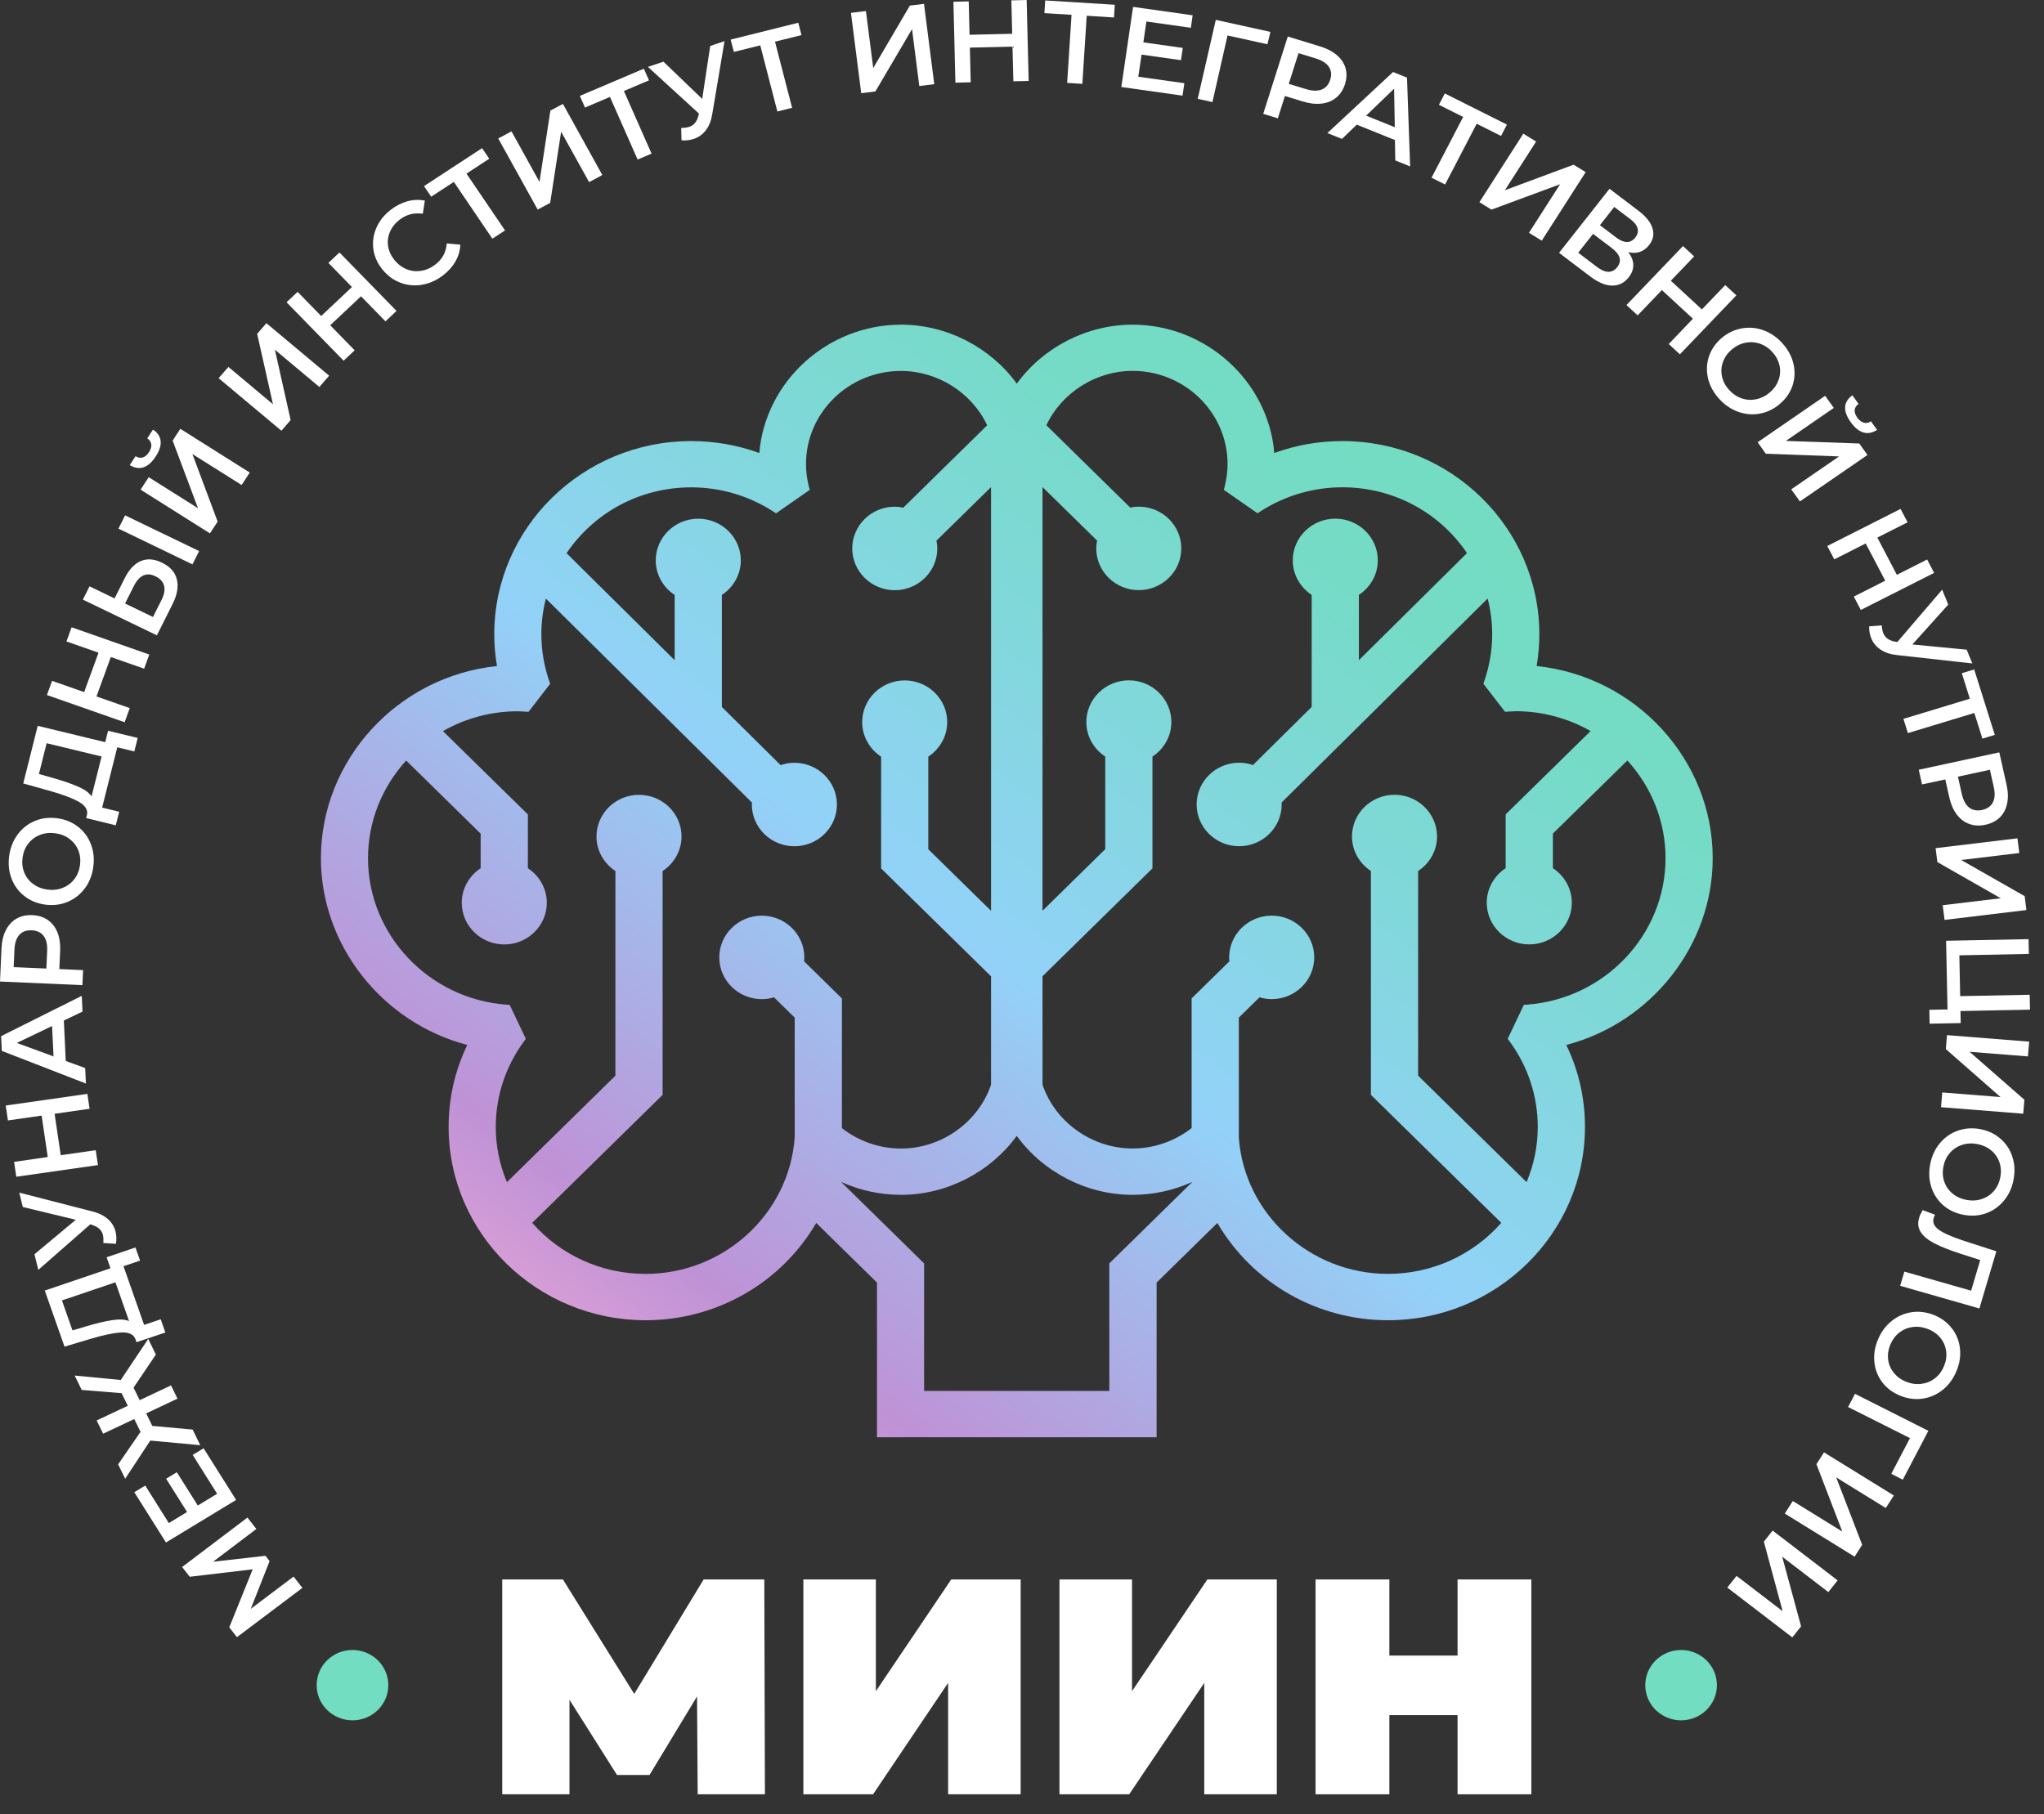 <?xml version="1.0" encoding="UTF-8"?> <svg xmlns="http://www.w3.org/2000/svg" width="89" height="79" viewBox="0 0 89 79" fill="none"><rect x="0" y="0" width="89" height="79" fill="#333333" stroke="none"/> <g clip-path="url(#clip0_1_385)"> <path d="M74.575 37.376C74.575 33.082 71.229 29.454 66.908 29.005C66.986 28.548 67.026 28.085 67.026 27.627C67.026 22.985 63.179 19.208 58.45 19.208C57.43 19.208 56.434 19.382 55.485 19.728C55.228 16.618 52.526 14.139 49.313 14.139C47.332 14.139 45.432 15.114 44.274 16.707C43.116 15.114 41.216 14.139 39.235 14.139C36.022 14.139 33.319 16.618 33.063 19.728C32.113 19.384 31.118 19.208 30.098 19.208C25.369 19.208 21.521 22.985 21.521 27.627C21.521 28.086 21.561 28.548 21.639 29.005C17.319 29.454 13.973 33.084 13.973 37.376C13.973 41.16 16.636 44.533 20.347 45.506C19.807 46.625 19.534 47.825 19.534 49.075C19.534 53.717 23.382 57.494 28.11 57.494C31.189 57.494 34.007 55.878 35.541 53.258L38.186 55.854V62.589H50.361V55.854L53.006 53.258C54.54 55.88 57.359 57.494 60.437 57.494C65.166 57.494 69.013 53.717 69.013 49.075C69.013 47.825 68.74 46.625 68.2 45.506C71.911 44.533 74.575 41.16 74.575 37.376ZM66.35 43.761L65.648 45.238L65.728 45.346C66.532 46.444 66.957 47.733 66.957 49.075C66.957 49.903 66.794 50.709 66.471 51.48L61.748 46.843V37.931C62.259 37.594 62.572 37.03 62.572 36.429C62.572 35.426 61.741 34.611 60.72 34.611C59.698 34.611 58.868 35.426 58.868 36.429C58.868 37.031 59.181 37.595 59.692 37.931V47.679L65.369 53.252C64.124 54.667 62.338 55.475 60.436 55.475C57.032 55.475 54.18 52.863 53.941 49.546V44.315L54.842 43.431C55.017 43.483 55.194 43.51 55.373 43.51C56.395 43.51 57.225 42.695 57.225 41.692C57.225 40.69 56.395 39.874 55.373 39.874C54.352 39.874 53.521 40.69 53.521 41.692C53.521 41.751 53.526 41.808 53.532 41.862L51.886 43.478V49.125C51.153 49.7 50.243 50.015 49.312 50.015C47.556 50.015 45.95 48.874 45.393 47.238V42.515L50.18 37.816V32.948C50.692 32.611 51.004 32.047 51.004 31.446C51.004 30.444 50.174 29.628 49.153 29.628C48.131 29.628 47.301 30.444 47.301 31.446C47.301 32.048 47.614 32.612 48.125 32.948V36.98L45.393 39.661V21.21L47.77 23.543C47.745 23.662 47.733 23.772 47.733 23.881C47.733 24.884 48.563 25.699 49.584 25.699C50.606 25.699 51.436 24.884 51.436 23.881C51.436 22.879 50.606 22.064 49.584 22.064C49.465 22.064 49.345 22.077 49.215 22.107L45.561 18.519C46.23 17.097 47.719 16.151 49.314 16.151C51.595 16.151 53.451 17.973 53.451 20.212C53.451 20.525 53.408 20.85 53.327 21.181L53.288 21.332L54.754 22.351L54.887 22.266C55.95 21.583 57.183 21.221 58.451 21.221C60.644 21.221 62.658 22.289 63.876 24.087L59.169 28.749V25.907C59.68 25.569 59.993 25.005 59.993 24.404C59.993 23.402 59.162 22.587 58.141 22.587C57.119 22.587 56.289 23.402 56.289 24.404C56.289 25.006 56.602 25.57 57.113 25.907V30.785L54.556 33.316C54.362 33.249 54.159 33.215 53.956 33.215C52.934 33.215 52.104 34.03 52.104 35.033C52.104 36.036 52.934 36.851 53.956 36.851C54.977 36.851 55.807 36.036 55.807 35.033C55.807 35.005 55.805 34.977 55.803 34.949L64.776 26.065C64.906 26.574 64.973 27.097 64.973 27.623C64.973 28.309 64.858 28.994 64.629 29.661L64.59 29.776L65.532 30.997L65.831 30.98C65.887 30.976 65.944 30.972 66.001 30.972C67.144 30.972 68.265 31.271 69.258 31.836L65.56 35.465V37.807C65.049 38.145 64.736 38.709 64.736 39.309C64.736 40.312 65.567 41.127 66.588 41.127C67.609 41.127 68.44 40.312 68.44 39.309C68.44 38.707 68.127 38.143 67.616 37.807V36.301L70.859 33.118C71.932 34.296 72.521 35.798 72.521 37.375C72.521 40.703 69.871 43.504 66.487 43.75L66.351 43.76L66.35 43.761ZM36.623 51.468C37.436 51.84 38.327 52.033 39.232 52.033C41.213 52.033 43.113 51.057 44.271 49.465C45.429 51.057 47.329 52.033 49.31 52.033C50.216 52.033 51.107 51.84 51.919 51.468L48.302 55.018V60.571H40.237V55.018L36.621 51.468H36.623ZM35.011 41.863C35.019 41.808 35.022 41.752 35.022 41.693C35.022 40.691 34.192 39.876 33.171 39.876C32.149 39.876 31.319 40.691 31.319 41.693C31.319 42.696 32.149 43.511 33.171 43.511C33.349 43.511 33.527 43.484 33.702 43.432L34.603 44.316V49.531C34.365 52.865 31.511 55.476 28.108 55.476C26.205 55.476 24.419 54.669 23.174 53.253L28.851 47.68V37.932C29.363 37.595 29.676 37.031 29.676 36.43C29.676 35.428 28.845 34.613 27.824 34.613C26.802 34.613 25.972 35.428 25.972 36.43C25.972 37.032 26.285 37.596 26.796 37.932V46.844L22.072 51.481C21.75 50.71 21.587 49.903 21.587 49.077C21.587 47.734 22.012 46.445 22.816 45.347L22.895 45.239L22.194 43.762L22.058 43.752C18.674 43.506 16.024 40.705 16.024 37.377C16.024 35.8 16.613 34.298 17.686 33.12L20.929 36.304V37.809C20.418 38.147 20.105 38.711 20.105 39.312C20.105 40.314 20.936 41.129 21.957 41.129C22.978 41.129 23.809 40.314 23.809 39.312C23.809 38.71 23.496 38.146 22.985 37.809V35.468L19.287 31.838C20.28 31.272 21.401 30.975 22.544 30.975C22.601 30.975 22.657 30.978 22.714 30.982L23.013 30.999L23.955 29.778L23.916 29.664C23.687 28.996 23.572 28.311 23.572 27.625C23.572 27.099 23.637 26.577 23.769 26.067L32.742 34.951C32.74 34.979 32.737 35.006 32.737 35.035C32.737 36.038 33.568 36.853 34.589 36.853C35.611 36.853 36.441 36.038 36.441 35.035C36.441 34.033 35.611 33.218 34.589 33.218C34.384 33.218 34.183 33.252 33.989 33.319L31.432 30.787V25.909C31.943 25.571 32.256 25.007 32.256 24.407C32.256 23.404 31.426 22.589 30.404 22.589C29.383 22.589 28.552 23.404 28.552 24.407C28.552 25.009 28.865 25.573 29.376 25.909V28.751L24.669 24.09C25.886 22.292 27.901 21.223 30.094 21.223C31.361 21.223 32.595 21.585 33.658 22.268L33.791 22.354L35.257 21.334L35.218 21.183C35.135 20.853 35.094 20.526 35.094 20.215C35.094 17.975 36.95 16.154 39.231 16.154C40.826 16.154 42.314 17.099 42.984 18.521L39.33 22.109C39.199 22.08 39.08 22.066 38.961 22.066C37.939 22.066 37.109 22.881 37.109 23.884C37.109 24.887 37.939 25.702 38.961 25.702C39.982 25.702 40.812 24.887 40.812 23.884C40.812 23.776 40.8 23.665 40.775 23.545L43.152 21.212V39.664L40.42 36.982V32.951C40.931 32.613 41.244 32.049 41.244 31.449C41.244 30.446 40.414 29.631 39.392 29.631C38.371 29.631 37.541 30.446 37.541 31.449C37.541 32.05 37.853 32.615 38.365 32.951V37.818L43.152 42.517V47.24C42.594 48.877 40.988 50.017 39.233 50.017C38.301 50.017 37.392 49.702 36.659 49.128V43.481L35.012 41.864L35.011 41.863Z" fill="url(#paint0_linear_1_385)"></path> <path d="M11.162 66.584L9.277 68.011L11.558 67.752L11.739 67.984L10.919 70.062L12.783 68.657L13.167 69.15L10.317 71.295L9.983 70.868L11.002 68.341L8.262 68.665L7.93 68.241L10.774 66.087L11.161 66.583L11.162 66.584Z" fill="white"></path> <path d="M8.39 63.359L8.865 63.07L10.281 65.319L7.227 67.172L5.848 64.983L6.324 64.694L7.351 66.327L8.146 65.844L7.233 64.396L7.7 64.113L8.612 65.562L9.455 65.051L8.39 63.359Z" fill="white"></path> <path d="M5.815 60.43L6.082 60.975L7.446 60.331L7.728 60.908L6.364 61.551L6.631 62.096L8.388 62.255L8.721 62.936L6.544 62.734L5.45 64.396L5.144 63.77L6.119 62.354L5.846 61.796L4.491 62.435L4.209 61.859L5.564 61.22L5.295 60.67L3.558 60.529L3.251 59.903L5.258 60.096L6.454 58.308L6.787 58.989L5.814 60.431L5.815 60.43Z" fill="white"></path> <path d="M4.642 54.752L5.898 54.325L6.099 54.897L5.377 55.141L6.275 57.697L6.998 57.453L7.2 58.029L5.943 58.45L5.893 58.308C5.81 58.102 5.6 58.008 5.265 58.028C4.93 58.047 4.475 58.143 3.899 58.318L2.809 58.644L1.95 56.201L4.811 55.231L4.642 54.75V54.752ZM4.901 57.488C5.213 57.443 5.453 57.457 5.62 57.532L5.026 55.842L2.697 56.631L3.156 57.936L3.766 57.756C4.211 57.623 4.59 57.533 4.901 57.488Z" fill="white"></path> <path d="M0.838 51.937L4.022 52.756C4.304 52.828 4.529 52.939 4.699 53.09C4.869 53.241 4.979 53.423 5.032 53.636C5.074 53.805 5.079 53.982 5.046 54.166L4.499 54.13C4.509 53.986 4.503 53.871 4.482 53.782C4.431 53.576 4.281 53.432 4.032 53.349L3.934 53.315L1.668 55.3L1.501 54.62L3.3 53.119L0.994 52.563L0.839 51.937H0.838Z" fill="white"></path> <path d="M0.25 48.144L3.804 47.636L3.9 48.285L2.377 48.503L2.645 50.307L4.168 50.089L4.265 50.737L0.71 51.245L0.613 50.597L2.08 50.387L1.812 48.583L0.345 48.793L0.25 48.144Z" fill="white"></path> <path d="M2.78 44.442L2.863 46.203L3.709 46.512L3.742 47.186L0.079 45.765L0.048 45.122L3.56 43.367L3.593 44.052L2.78 44.442ZM2.267 44.682L0.731 45.418L2.331 46.005L2.267 44.682Z" fill="white"></path> <path d="M0.256 40.506C0.369 40.284 0.524 40.117 0.72 40.004C0.917 39.892 1.147 39.84 1.41 39.853C1.669 39.864 1.893 39.934 2.081 40.063C2.269 40.193 2.409 40.373 2.501 40.603C2.594 40.834 2.632 41.103 2.619 41.407L2.583 42.202L3.618 42.247L3.588 42.901L0 42.744L0.066 41.295C0.079 40.99 0.143 40.726 0.256 40.504V40.506ZM1.898 40.757C1.781 40.603 1.609 40.523 1.38 40.512C1.152 40.502 0.972 40.568 0.843 40.71C0.714 40.853 0.642 41.066 0.629 41.351L0.595 42.116L2.019 42.178L2.054 41.413C2.066 41.128 2.016 40.909 1.899 40.757H1.898Z" fill="white"></path> <path d="M3.686 38.696C3.487 38.961 3.236 39.154 2.933 39.279C2.631 39.403 2.307 39.441 1.96 39.393C1.615 39.346 1.314 39.22 1.058 39.019C0.802 38.817 0.616 38.562 0.5 38.255C0.383 37.947 0.351 37.616 0.401 37.26C0.452 36.904 0.578 36.595 0.776 36.33C0.975 36.066 1.224 35.872 1.526 35.748C1.828 35.624 2.153 35.586 2.501 35.635C2.85 35.684 3.152 35.808 3.406 36.01C3.661 36.211 3.846 36.466 3.962 36.774C4.079 37.082 4.111 37.413 4.06 37.769C4.009 38.125 3.884 38.434 3.686 38.699V38.696ZM3.412 37.036C3.333 36.835 3.204 36.668 3.029 36.535C2.853 36.402 2.647 36.319 2.41 36.287C2.173 36.254 1.95 36.277 1.744 36.357C1.538 36.438 1.367 36.563 1.234 36.734C1.1 36.906 1.017 37.106 0.984 37.339C0.95 37.572 0.974 37.789 1.053 37.99C1.133 38.191 1.26 38.358 1.437 38.49C1.613 38.623 1.819 38.706 2.056 38.739C2.293 38.772 2.515 38.749 2.721 38.668C2.928 38.588 3.098 38.462 3.231 38.292C3.365 38.12 3.448 37.919 3.482 37.686C3.515 37.454 3.492 37.237 3.412 37.036Z" fill="white"></path> <path d="M4.705 31.824L5.996 32.136L5.848 32.723L5.106 32.544L4.447 35.171L5.189 35.35L5.041 35.942L3.752 35.625L3.789 35.479C3.832 35.261 3.708 35.072 3.417 34.909C3.124 34.747 2.688 34.584 2.108 34.424L1.012 34.118L1.642 31.609L4.581 32.32L4.705 31.826V31.824ZM3.409 34.259C3.696 34.387 3.888 34.527 3.987 34.68L4.423 32.944L2.031 32.366L1.695 33.706L2.307 33.88C2.755 34.006 3.121 34.133 3.408 34.261L3.409 34.259Z" fill="white"></path> <path d="M3.118 27.317L6.5 28.504L6.276 29.12L4.826 28.612L4.201 30.329L5.65 30.837L5.426 31.453L2.043 30.267L2.268 29.65L3.664 30.14L4.29 28.423L2.894 27.934L3.118 27.317Z" fill="white"></path> <path d="M6.127 24.435C6.403 24.315 6.71 24.337 7.05 24.502C7.407 24.674 7.623 24.916 7.701 25.23C7.778 25.545 7.716 25.903 7.513 26.307L6.832 27.668L3.609 26.112L3.898 25.534L4.989 26.06L5.428 25.183C5.618 24.803 5.851 24.553 6.127 24.433V24.435ZM5.158 23.021L5.447 22.443L8.67 23.998L8.381 24.577L5.158 23.021ZM7.144 25.507C7.098 25.331 6.972 25.194 6.766 25.095C6.376 24.907 6.062 25.051 5.824 25.527L5.446 26.282L6.661 26.869L7.039 26.115C7.153 25.886 7.188 25.683 7.144 25.508V25.507Z" fill="white"></path> <path d="M6.245 20.351C6.054 20.412 5.857 20.38 5.649 20.255L5.901 19.868C6.009 19.933 6.114 19.95 6.214 19.922C6.315 19.893 6.405 19.817 6.486 19.693C6.565 19.571 6.599 19.458 6.586 19.353C6.574 19.248 6.516 19.159 6.411 19.09L6.661 18.709C6.861 18.839 6.971 19.003 6.994 19.202C7.016 19.401 6.944 19.627 6.78 19.878C6.614 20.133 6.435 20.29 6.245 20.352V20.351ZM6.121 21.323L6.476 20.781L8.622 22.133L7.517 19.187L7.852 18.674L10.875 20.579L10.52 21.121L8.377 19.772L9.477 22.715L9.142 23.227L6.12 21.323H6.121Z" fill="white"></path> <path d="M9.519 16.47L9.945 15.979L11.886 17.604L11.197 14.538L11.599 14.074L14.332 16.361L13.906 16.852L11.97 15.231L12.655 18.293L12.253 18.757L9.52 16.47H9.519Z" fill="white"></path> <path d="M14.78 10.995L17.265 13.54L16.784 13.994L15.719 12.903L14.378 14.164L15.443 15.255L14.962 15.708L12.477 13.163L12.958 12.71L13.985 13.761L15.325 12.5L14.299 11.448L14.78 10.995Z" fill="white"></path> <path d="M18.381 12.4C18.054 12.456 17.737 12.426 17.433 12.311C17.129 12.197 16.867 12.003 16.649 11.732C16.43 11.461 16.3 11.167 16.257 10.849C16.214 10.531 16.258 10.222 16.388 9.921C16.518 9.62 16.726 9.359 17.011 9.139C17.242 8.96 17.484 8.835 17.738 8.766C17.993 8.696 18.246 8.687 18.498 8.734L18.411 9.309C18.033 9.252 17.695 9.338 17.397 9.57C17.204 9.72 17.064 9.895 16.979 10.098C16.893 10.3 16.866 10.507 16.899 10.721C16.933 10.936 17.025 11.136 17.175 11.323C17.325 11.509 17.504 11.643 17.709 11.725C17.913 11.807 18.126 11.829 18.345 11.792C18.565 11.757 18.772 11.663 18.965 11.513C19.263 11.282 19.425 10.978 19.452 10.601L20.044 10.654C20.035 10.906 19.965 11.146 19.837 11.374C19.709 11.602 19.529 11.806 19.299 11.985C19.014 12.205 18.708 12.344 18.38 12.399L18.381 12.4Z" fill="white"></path> <path d="M21.302 6.913L20.311 7.561L21.99 10.034L21.439 10.395L19.761 7.922L18.775 8.566L18.462 8.105L20.99 6.452L21.303 6.913H21.302Z" fill="white"></path> <path d="M21.694 6.029L22.271 5.721L23.49 7.92L23.965 4.816L24.51 4.525L26.227 7.622L25.65 7.93L24.433 5.736L23.956 8.835L23.411 9.126L21.694 6.029Z" fill="white"></path> <path d="M28.259 3.499L27.166 3.963L28.37 6.69L27.763 6.948L26.559 4.221L25.472 4.684L25.248 4.176L28.034 2.991L28.259 3.499Z" fill="white"></path> <path d="M31.547 1.792L31.011 4.98C30.965 5.262 30.872 5.493 30.734 5.672C30.596 5.852 30.421 5.977 30.211 6.048C30.043 6.105 29.864 6.126 29.675 6.111L29.66 5.573C29.808 5.569 29.925 5.553 30.012 5.524C30.215 5.456 30.348 5.296 30.409 5.044L30.433 4.945L28.212 2.913L28.887 2.686L30.575 4.307L30.925 2L31.547 1.792Z" fill="white"></path> <path d="M34.898 1.528L33.745 1.815L34.49 4.695L33.848 4.855L33.103 1.975L31.954 2.261L31.815 1.724L34.759 0.99L34.898 1.528Z" fill="white"></path> <path d="M37.052 0.56L37.704 0.48L38.022 2.963L39.618 0.244L40.233 0.168L40.68 3.666L40.028 3.746L39.712 1.268L38.115 3.983L37.499 4.058L37.052 0.56Z" fill="white"></path> <path d="M44.703 0L44.79 3.525L44.124 3.54L44.086 2.03L42.23 2.074L42.267 3.584L41.6 3.6L41.514 0.076L42.18 0.06L42.216 1.514L44.073 1.471L44.037 0.016L44.703 0Z" fill="white"></path> <path d="M48.505 0.761L47.318 0.686L47.127 3.652L46.466 3.61L46.657 0.645L45.475 0.572L45.511 0.019L48.541 0.207L48.505 0.761Z" fill="white"></path> <path d="M51.57 3.622L51.49 4.165L48.825 3.789L49.336 0.3L51.931 0.666L51.852 1.21L49.917 0.937L49.784 1.845L51.5 2.087L51.422 2.621L49.706 2.378L49.564 3.341L51.57 3.624V3.622Z" fill="white"></path> <path d="M55.187 1.927L53.449 1.545L52.792 4.446L52.151 4.304L52.938 0.865L55.316 1.389L55.187 1.929V1.927Z" fill="white"></path> <path d="M58.213 2.405C58.403 2.568 58.528 2.758 58.589 2.974C58.65 3.19 58.64 3.421 58.562 3.667C58.485 3.911 58.358 4.106 58.183 4.251C58.008 4.396 57.795 4.482 57.544 4.511C57.294 4.541 57.019 4.509 56.723 4.418L55.948 4.181L55.64 5.152L55.004 4.957L56.072 1.591L57.483 2.022C57.78 2.114 58.025 2.24 58.214 2.404L58.213 2.405ZM57.548 3.9C57.728 3.828 57.852 3.685 57.92 3.471C57.989 3.257 57.969 3.069 57.862 2.909C57.755 2.75 57.563 2.628 57.285 2.543L56.54 2.315L56.116 3.651L56.86 3.879C57.138 3.964 57.367 3.97 57.547 3.9H57.548Z" fill="white"></path> <path d="M60.737 6.098L59.076 5.428L58.433 6.05L57.798 5.794L60.657 3.136L61.264 3.381L61.4 7.247L60.754 6.986L60.738 6.098H60.737ZM60.732 5.54L60.702 3.862L59.485 5.037L60.733 5.54H60.732Z" fill="white"></path> <path d="M65.358 5.92L64.298 5.389L62.922 8.035L62.332 7.739L63.709 5.093L62.654 4.564L62.91 4.07L65.615 5.426L65.358 5.92Z" fill="white"></path> <path d="M66.329 5.821L66.885 6.165L65.527 8.283L68.518 7.172L69.043 7.496L67.131 10.481L66.575 10.138L67.93 8.023L64.941 9.129L64.416 8.805L66.329 5.82V5.821Z" fill="white"></path> <path d="M71.116 11.536C71.12 11.724 71.054 11.904 70.918 12.076C70.725 12.321 70.483 12.44 70.193 12.437C69.902 12.433 69.582 12.298 69.233 12.033L67.885 11.01L70.082 8.221L71.353 9.186C71.672 9.429 71.872 9.68 71.953 9.94C72.033 10.201 71.984 10.445 71.804 10.674C71.688 10.82 71.553 10.919 71.398 10.971C71.243 11.023 71.075 11.026 70.897 10.978C71.04 11.164 71.114 11.35 71.117 11.537L71.116 11.536ZM70.417 11.633C70.631 11.362 70.551 11.084 70.178 10.8L69.366 10.184L68.719 11.005L69.531 11.622C69.905 11.905 70.2 11.909 70.417 11.633ZM69.664 9.806L70.37 10.342C70.54 10.472 70.697 10.537 70.838 10.539C70.98 10.54 71.101 10.475 71.204 10.345C71.307 10.214 71.34 10.082 71.304 9.946C71.268 9.811 71.165 9.678 70.995 9.549L70.288 9.013L69.664 9.806Z" fill="white"></path> <path d="M75.606 12.861L73.146 15.43L72.66 14.982L73.713 13.88L72.361 12.632L71.307 13.733L70.82 13.285L73.28 10.716L73.767 11.165L72.751 12.226L74.104 13.475L75.12 12.414L75.606 12.862V12.861Z" fill="white"></path> <path d="M74.367 16.456C74.295 16.136 74.31 15.822 74.413 15.517C74.516 15.211 74.7 14.946 74.964 14.721C75.227 14.497 75.522 14.355 75.844 14.3C76.167 14.242 76.485 14.271 76.797 14.387C77.11 14.503 77.387 14.697 77.626 14.968C77.866 15.24 78.022 15.536 78.094 15.857C78.166 16.177 78.151 16.49 78.05 16.795C77.948 17.099 77.763 17.365 77.497 17.591C77.231 17.818 76.936 17.959 76.615 18.015C76.293 18.071 75.976 18.041 75.663 17.925C75.35 17.809 75.073 17.616 74.834 17.344C74.594 17.072 74.438 16.776 74.366 16.456H74.367ZM75.823 17.343C76.03 17.416 76.243 17.431 76.46 17.388C76.677 17.345 76.877 17.247 77.058 17.093C77.239 16.94 77.367 16.759 77.44 16.555C77.515 16.349 77.53 16.14 77.486 15.93C77.443 15.719 77.342 15.524 77.185 15.346C77.028 15.168 76.846 15.043 76.64 14.971C76.433 14.898 76.22 14.883 76.003 14.926C75.786 14.968 75.586 15.067 75.405 15.22C75.224 15.374 75.096 15.554 75.023 15.759C74.948 15.965 74.933 16.173 74.977 16.384C75.02 16.595 75.121 16.79 75.278 16.968C75.435 17.145 75.617 17.271 75.824 17.343H75.823Z" fill="white"></path> <path d="M79.471 17.237L79.848 17.764L77.76 19.201L80.957 19.314L81.313 19.814L78.371 21.837L77.994 21.31L80.078 19.876L76.887 19.759L76.531 19.259L79.472 17.236L79.471 17.237ZM80.341 17.718C80.355 17.522 80.461 17.354 80.657 17.214L80.925 17.589C80.824 17.663 80.768 17.751 80.757 17.853C80.746 17.956 80.784 18.067 80.87 18.187C80.954 18.305 81.048 18.378 81.153 18.408C81.257 18.437 81.361 18.416 81.466 18.348L81.732 18.72C81.534 18.851 81.338 18.89 81.14 18.834C80.943 18.778 80.758 18.628 80.584 18.383C80.408 18.136 80.326 17.914 80.341 17.718Z" fill="white"></path> <path d="M84.216 24.948L81.024 26.562L80.719 25.98L82.087 25.288L81.236 23.667L79.869 24.359L79.563 23.777L82.755 22.163L83.061 22.745L81.743 23.411L82.593 25.032L83.911 24.365L84.216 24.948Z" fill="white"></path> <path d="M85.876 28.891L82.606 28.528C82.317 28.498 82.077 28.419 81.887 28.292C81.698 28.165 81.562 28.001 81.479 27.799C81.413 27.636 81.382 27.462 81.387 27.276L81.935 27.234C81.946 27.378 81.968 27.493 82.003 27.577C82.084 27.773 82.252 27.895 82.51 27.941L82.612 27.96L84.566 25.679L84.831 26.328L83.269 28.065L85.633 28.292L85.878 28.89L85.876 28.891Z" fill="white"></path> <path d="M86.317 32.164L85.966 31.048L83.074 31.925L82.879 31.305L85.771 30.428L85.421 29.317L85.961 29.153L86.857 32.002L86.318 32.165L86.317 32.164Z" fill="white"></path> <path d="M87.394 34.994C87.343 35.236 87.238 35.437 87.078 35.596C86.916 35.754 86.708 35.861 86.451 35.916C86.197 35.971 85.962 35.96 85.747 35.882C85.532 35.805 85.35 35.666 85.2 35.467C85.05 35.267 84.942 35.018 84.876 34.72L84.702 33.943L83.689 34.16L83.547 33.521L87.054 32.764L87.371 34.181C87.438 34.48 87.445 34.75 87.394 34.994ZM85.741 35.167C85.894 35.285 86.082 35.32 86.306 35.272C86.529 35.223 86.686 35.114 86.774 34.944C86.862 34.773 86.874 34.549 86.812 34.27L86.644 33.522L85.252 33.822L85.419 34.57C85.482 34.849 85.59 35.047 85.742 35.166L85.741 35.167Z" fill="white"></path> <path d="M87.844 36.507L87.924 37.147L85.393 37.451L88.158 39.026L88.234 39.631L84.67 40.06L84.59 39.42L87.116 39.117L84.356 37.541L84.28 36.936L87.844 36.507Z" fill="white"></path> <path d="M85.374 44.553L84.02 44.58L84.008 43.975L84.799 43.96L84.737 40.969L88.327 40.898L88.341 41.542L85.314 41.602L85.35 43.38L88.377 43.32L88.39 43.969L85.363 44.029L85.374 44.553Z" fill="white"></path> <path d="M88.354 45.363L88.301 46.005L85.759 45.803L88.146 47.892L88.096 48.5L84.516 48.216L84.57 47.574L87.107 47.775L84.726 45.686L84.776 45.078L88.355 45.362L88.354 45.363Z" fill="white"></path> <path d="M84.459 49.793C84.669 49.537 84.928 49.354 85.236 49.243C85.544 49.133 85.869 49.108 86.213 49.17C86.557 49.232 86.851 49.37 87.098 49.583C87.345 49.795 87.52 50.059 87.621 50.37C87.724 50.682 87.742 51.016 87.675 51.369C87.608 51.723 87.469 52.027 87.259 52.282C87.049 52.537 86.791 52.721 86.485 52.833C86.178 52.945 85.852 52.968 85.505 52.904C85.159 52.841 84.864 52.703 84.618 52.492C84.373 52.279 84.2 52.018 84.097 51.705C83.994 51.391 83.976 51.059 84.043 50.705C84.11 50.352 84.249 50.047 84.459 49.793ZM84.659 51.463C84.73 51.668 84.85 51.84 85.02 51.98C85.19 52.12 85.392 52.211 85.628 52.255C85.864 52.298 86.086 52.284 86.296 52.214C86.506 52.143 86.682 52.025 86.822 51.859C86.964 51.694 87.055 51.495 87.099 51.265C87.142 51.033 87.129 50.816 87.058 50.612C86.987 50.407 86.867 50.235 86.697 50.095C86.527 49.955 86.325 49.864 86.089 49.82C85.853 49.777 85.631 49.79 85.421 49.861C85.211 49.932 85.035 50.05 84.895 50.216C84.753 50.381 84.661 50.58 84.618 50.81C84.575 51.042 84.588 51.258 84.659 51.463Z" fill="white"></path> <path d="M86.184 56.981L82.737 55.995L82.92 55.377L85.827 56.207L86.223 54.873L85.369 54.598C84.891 54.444 84.511 54.293 84.228 54.146C83.945 53.998 83.747 53.835 83.632 53.655C83.516 53.475 83.493 53.265 83.564 53.028C83.589 52.943 83.64 52.834 83.716 52.699L84.26 52.901C84.234 52.939 84.214 52.986 84.197 53.041C84.139 53.237 84.216 53.411 84.431 53.561C84.644 53.711 85.004 53.869 85.512 54.035L86.925 54.492L86.187 56.982L86.184 56.981Z" fill="white"></path> <path d="M82.359 57.532C82.617 57.323 82.908 57.194 83.233 57.145C83.558 57.097 83.881 57.138 84.205 57.266C84.528 57.395 84.788 57.588 84.988 57.845C85.186 58.102 85.304 58.393 85.34 58.72C85.378 59.046 85.327 59.375 85.189 59.708C85.051 60.04 84.854 60.312 84.596 60.52C84.338 60.729 84.047 60.858 83.725 60.907C83.402 60.955 83.077 60.915 82.75 60.785C82.424 60.654 82.162 60.462 81.966 60.206C81.769 59.95 81.652 59.659 81.616 59.332C81.579 59.006 81.629 58.677 81.767 58.343C81.905 58.011 82.102 57.739 82.361 57.531L82.359 57.532ZM82.214 59.208C82.241 59.422 82.325 59.615 82.462 59.786C82.6 59.956 82.78 60.087 83.002 60.174C83.224 60.263 83.445 60.292 83.665 60.264C83.885 60.236 84.081 60.155 84.253 60.021C84.426 59.887 84.556 59.71 84.647 59.492C84.737 59.274 84.768 59.058 84.74 58.844C84.712 58.629 84.629 58.437 84.492 58.266C84.354 58.096 84.174 57.965 83.952 57.878C83.729 57.79 83.508 57.76 83.289 57.788C83.069 57.816 82.873 57.897 82.701 58.031C82.529 58.165 82.398 58.342 82.307 58.56C82.218 58.778 82.185 58.994 82.214 59.208Z" fill="white"></path> <path d="M82.351 64.181L83.164 62.627L80.469 61.273L80.77 60.699L83.965 62.31L82.851 64.438L82.351 64.181Z" fill="white"></path> <path d="M82.461 65.126L82.111 65.671L79.952 64.338L81.083 67.275L80.753 67.79L77.713 65.913L78.063 65.367L80.218 66.697L79.091 63.763L79.421 63.248L82.461 65.126Z" fill="white"></path> <path d="M80.014 68.824L79.609 69.332L77.6 67.791L78.423 70.825L78.04 71.305L75.209 69.135L75.614 68.627L77.62 70.165L76.802 67.135L77.184 66.654L80.015 68.824H80.014Z" fill="white"></path> <path d="M30.378 78.138L30.351 73.876L28.281 77.297H26.866L24.796 74.022V78.138H21.869V68.782H24.51L27.616 73.767L30.638 68.782H33.279L33.306 78.138H30.38H30.378Z" fill="white"></path> <path d="M34.978 68.782H38.137V73.648L41.419 68.782H44.442V78.138H41.283V73.287L38.015 78.138H34.98V68.782H34.978Z" fill="white"></path> <path d="M46.131 68.782H49.29V73.648L52.571 68.782H55.595V78.138H52.436V73.287L49.168 78.138H46.132V68.782H46.131Z" fill="white"></path> <path d="M66.678 68.782V78.138H63.465V74.691H60.496V78.138H57.283V68.782H60.496V72.097H63.465V68.782H66.678Z" fill="white"></path> <path d="M73.198 74.917C74.059 74.917 74.758 74.232 74.758 73.386C74.758 72.54 74.059 71.854 73.198 71.854C72.336 71.854 71.638 72.54 71.638 73.386C71.638 74.232 72.336 74.917 73.198 74.917Z" fill="#72DDC0"></path> <path d="M15.348 74.917C16.21 74.917 16.908 74.232 16.908 73.386C16.908 72.54 16.21 71.854 15.348 71.854C14.486 71.854 13.788 72.54 13.788 73.386C13.788 74.232 14.486 74.917 15.348 74.917Z" fill="#72DDC0"></path> </g> <defs> <linearGradient id="paint0_linear_1_385" x1="22.78" y1="64.967" x2="60.514" y2="13.86" gradientUnits="userSpaceOnUse"> <stop stop-color="#F9AFD6"></stop> <stop offset="0.19" stop-color="#BF92D6"></stop> <stop offset="0.489" stop-color="#92D2F8"></stop> <stop offset="0.689" stop-color="#80D8D9"></stop> <stop offset="0.836" stop-color="#75DBC6"></stop> <stop offset="1" stop-color="#72DDC0"></stop> </linearGradient> <clipPath id="clip0_1_385"> <rect width="89" height="79" fill="white"></rect> </clipPath> </defs> </svg> 